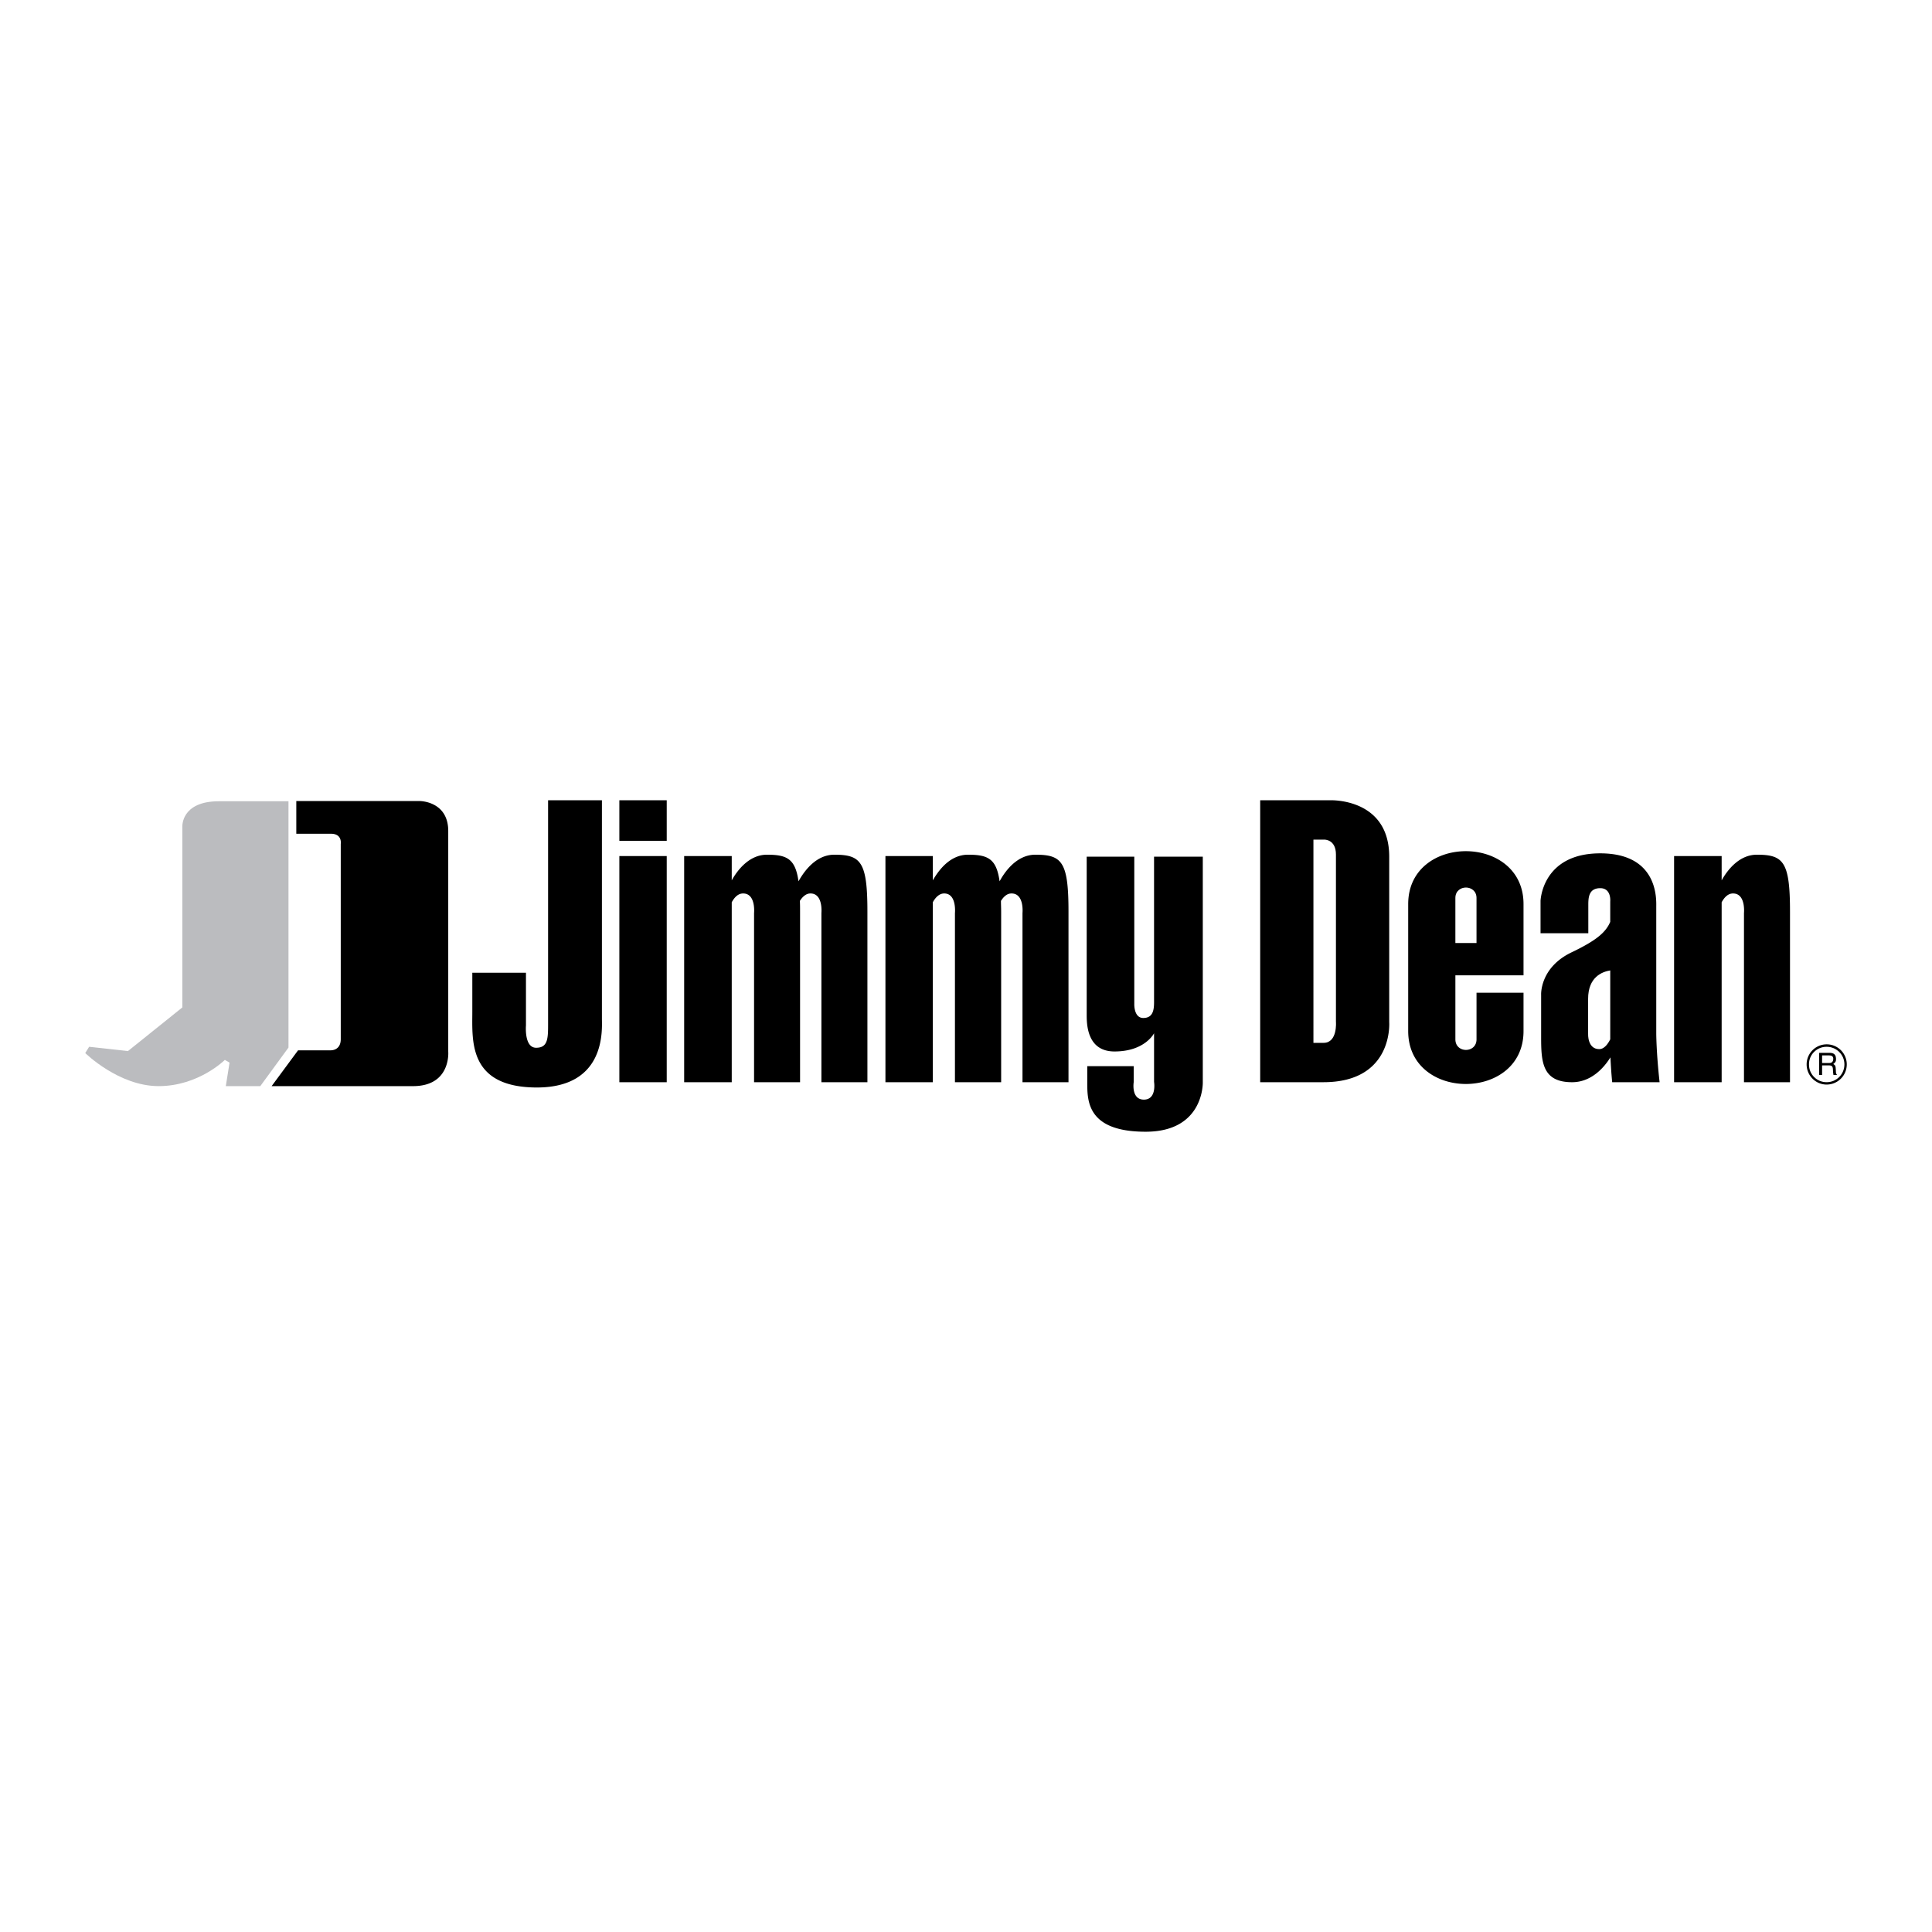 <?xml version="1.0" encoding="UTF-8"?> <svg xmlns="http://www.w3.org/2000/svg" width="2500" height="2500" viewBox="0 0 192.756 192.756"><g fill-rule="evenodd" clip-rule="evenodd"><path fill="#fff" d="M0 0h192.756v192.756H0V0z"></path><path d="M184.252 106.195a2.002 2.002 0 1 0-4.004 0c0 1.113.898 2.012 1.992 2.012a2.008 2.008 0 0 0 2.012-2.012zM152.002 97.307v-7.11c0-7.033-11.506-7.033-11.506 0v12.677c0 7.033 11.506 7.033 11.506 0v-3.828h-4.689v4.65c0 1.406-2.109 1.406-2.109 0v-6.389h6.798zM165.578 107.973h-4.729s-.098-.898-.176-2.48c-.645 1.035-1.914 2.48-3.828 2.48-2.969 0-3.086-2.012-3.086-4.492V99.26s-.156-2.734 3.066-4.258c2.441-1.172 3.379-1.973 3.828-3.027v-2.032s.137-1.329-.996-1.329-1.191.918-1.191 1.641v2.853H153.7v-3.223s.137-4.747 5.957-4.747c5.822 0 5.588 4.63 5.588 5.313v12.657c.001-.001.001 1.876.333 4.865zM125.729 107.973v-28.13h7.012s5.861-.234 5.861 5.626v16.505s.449 5.998-6.564 5.998h-6.309v.001zM108.42 101.291V85.469h4.748v14.689s-.059 1.406.898 1.406 1.074-.781 1.074-1.582V85.469h4.863v22.503s.156 4.941-5.703 4.941c-5.881 0-5.822-3.125-5.822-4.941v-1.602h4.631v1.602s-.273 1.738 1.016 1.738c1.309 0 1.016-1.777 1.016-1.777v-4.846s-.898 1.818-3.945 1.818c-2.657.001-2.776-2.54-2.776-3.614zM171.77 87.833c.566-1.016 1.738-2.559 3.516-2.559 2.658 0 3.303.703 3.303 5.684v17.015h-4.592V91.095s.195-1.954-1.094-1.954c-.488 0-.859.372-1.133.879v17.953h-4.746V85.41h4.746v2.423zM93.067 87.833c.586-1.016 1.719-2.559 3.516-2.559 1.974 0 2.833.391 3.146 2.656.547-1.016 1.738-2.656 3.574-2.656 2.656 0 3.301.703 3.301 5.684v17.015h-4.59V91.095s.195-1.954-1.094-1.954c-.449 0-.781.312-1.055.743 0 .332.02.684.02 1.074v17.015h-4.61V91.095s.195-1.954-1.075-1.954c-.468 0-.859.372-1.133.879v17.953H88.34V85.41h4.727v2.423zM73.005 87.833c.567-1.016 1.739-2.559 3.516-2.559 1.973 0 2.833.391 3.145 2.656.566-1.016 1.739-2.656 3.575-2.656 2.656 0 3.301.703 3.301 5.684v17.015h-4.59V91.095s.195-1.954-1.094-1.954c-.43 0-.782.312-1.055.743.02.332.02.684.02 1.074v17.015h-4.59V91.095s.195-1.954-1.094-1.954c-.488 0-.859.372-1.133.879v17.953h-4.747V85.41h4.747v2.423h-.001zM61.793 79.843h4.727v4.044h-4.727v-4.044zM61.793 85.41h4.727v22.563h-4.727V85.41zM60.054 79.843v21.78c0 1.035.449 6.857-6.465 6.877-6.896 0-6.466-4.67-6.466-7.561v-3.887h5.352v5.254s-.195 2.229 1.016 2.229c1.192 0 1.192-.959 1.192-2.443V79.843h5.371zM33.019 83.183h-3.457v-3.262h12.326s2.833 0 2.833 2.989v22.016s.293 3.438-3.516 3.438H27.1l2.638-3.574h3.243s1.016.059 1.016-1.113V84.199c-.001 0 .175-1.016-.978-1.016z"></path><path d="M22.53 108.363l.371-2.344-.469-.273s-2.618 2.617-6.602 2.617c-3.985 0-7.326-3.301-7.326-3.301l.391-.625 3.868.43 5.431-4.357V82.461s-.137-2.52 3.653-2.52h6.935v24.575l-2.813 3.848H22.53v-.001z" fill="#bbbcbf"></path><path d="M147.312 89.59v4.493h-2.109V89.59c0-1.386 2.109-1.386 2.109 0zM160.654 103.695v-6.876c-.82.137-2.207.664-2.207 2.832v3.496s-.078 1.525 1.113 1.525c.45 0 .821-.432 1.094-.977zM132.057 104.045h-1.016V83.77h1.113s1.133-.02 1.133 1.485v16.681s.176 2.109-1.23 2.109zM184.018 106.195c0 .996-.801 1.777-1.777 1.777s-1.758-.781-1.758-1.758c-.02-.996.781-1.777 1.758-1.777s1.777.782 1.777 1.758z" fill="#fff"></path><path d="M181.498 107.25h.293v-.957h.723c.449 0 .332.41.371.684l.039.273h.352c-.137-.195-.098-.234-.117-.527-.02-.391-.039-.43-.254-.566.215-.156.293-.273.273-.547-.02-.508-.352-.568-.684-.568h-.996v2.208z"></path><path d="M182.494 105.297c.176 0 .449.039.41.41-.039.293-.215.352-.41.352h-.703v-.762h.703z" fill="#fff"></path></g></svg> 